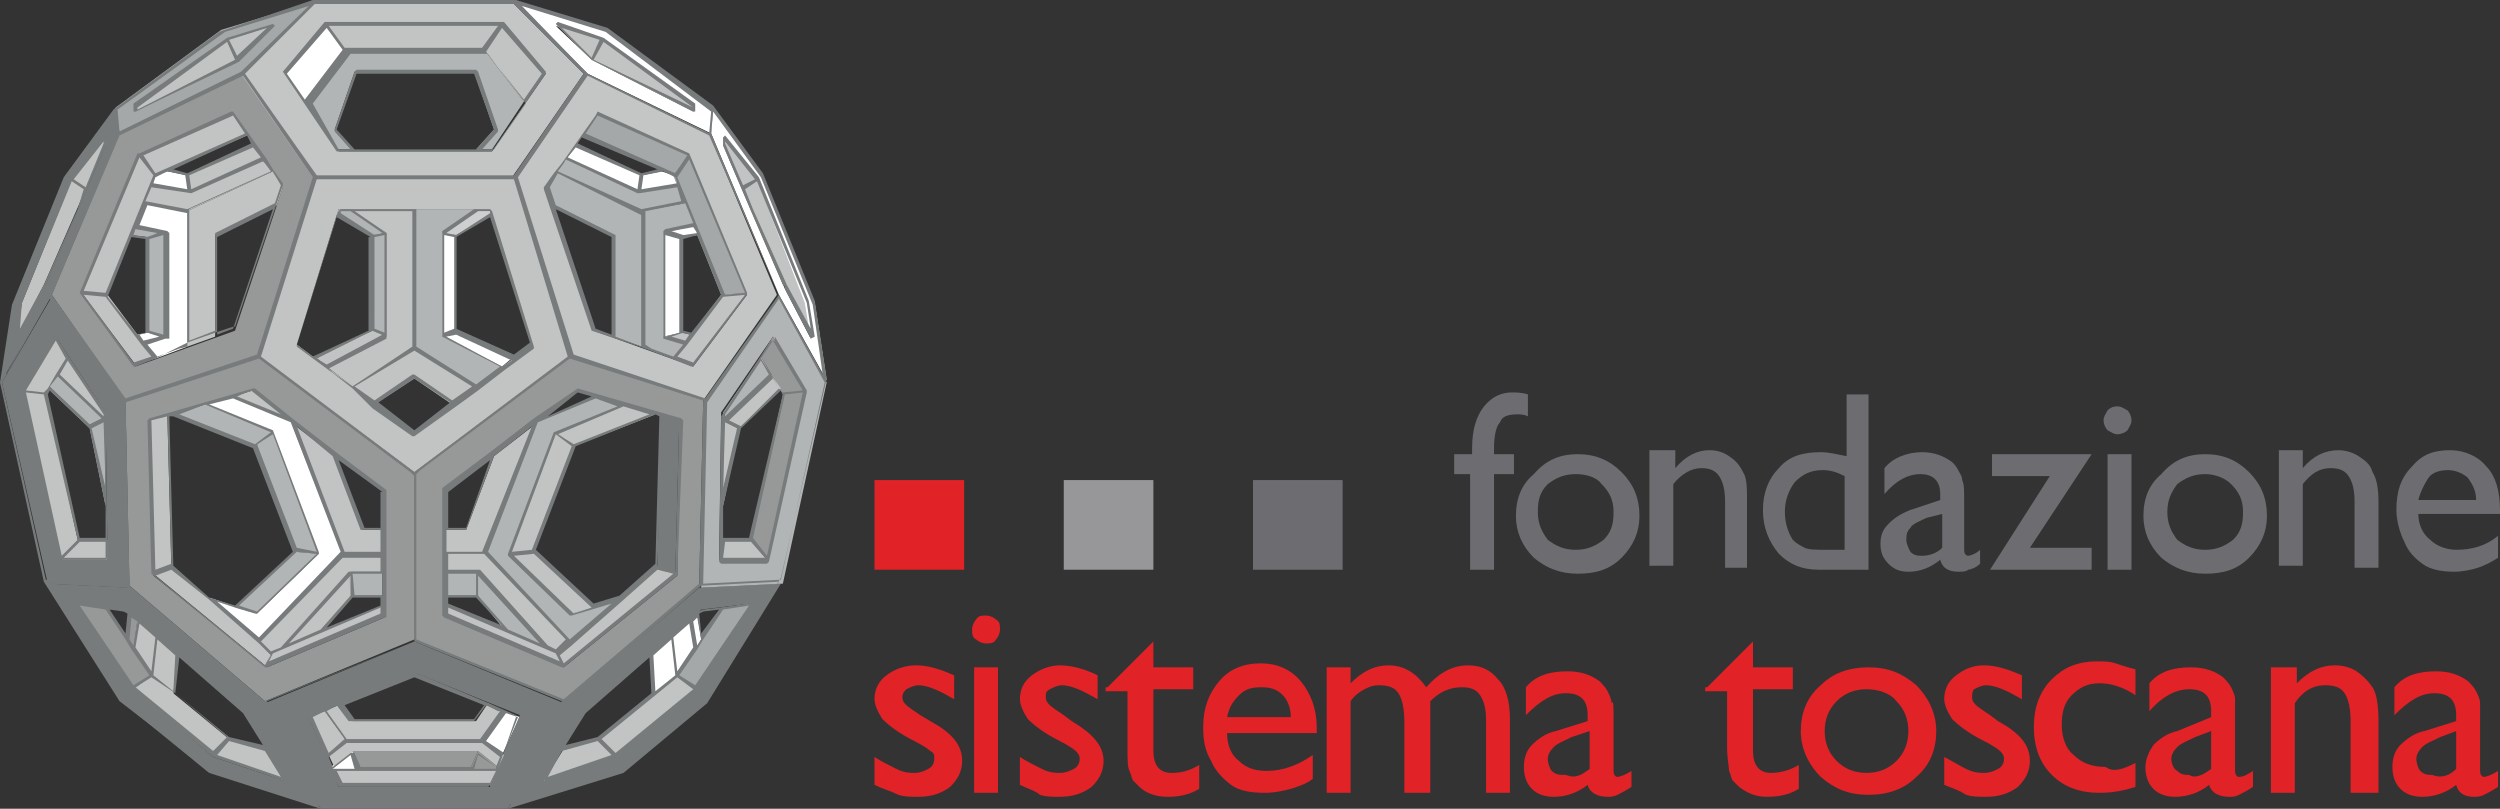 <?xml version="1.0" encoding="utf-8"?>
<!-- Generator: Adobe Illustrator 19.2.1, SVG Export Plug-In . SVG Version: 6.00 Build 0)  -->
<svg version="1.1" id="Livello_1" xmlns="http://www.w3.org/2000/svg" xmlns:xlink="http://www.w3.org/1999/xlink" x="0px" y="0px"
	 viewBox="0 0 125.5 40.6" style="enable-background:new 0 0 125.5 40.6;" xml:space="preserve">
<rect x="0" y="0" width="125.5" height="40.6" fill="#333333" stroke="none"/>
<style type="text/css">
	.st0{fill-rule:evenodd;clip-rule:evenodd;fill:#C2C4C3;}
	.st1{fill-rule:evenodd;clip-rule:evenodd;fill:#FFFFFF;}
	.st2{fill-rule:evenodd;clip-rule:evenodd;fill:#B2B5B5;}
	.st3{fill-rule:evenodd;clip-rule:evenodd;fill:#979999;}
	.st4{fill-rule:evenodd;clip-rule:evenodd;fill:#A5A8A8;}
	.st5{fill-rule:evenodd;clip-rule:evenodd;fill:#777B7C;}
	.st6{fill-rule:evenodd;clip-rule:evenodd;fill:#C4C6C6;}
	.st7{fill-rule:evenodd;clip-rule:evenodd;fill:#CED0D0;}
	.st8{fill:#6D6C70;}
	.st9{fill:#E12227;}
	.st10{fill-rule:evenodd;clip-rule:evenodd;fill:#E12227;}
	.st11{fill-rule:evenodd;clip-rule:evenodd;fill:#979799;}
	.st12{fill-rule:evenodd;clip-rule:evenodd;fill:#6D6C70;}
	.st13{fill:#777B7C;}
</style>
<g>
	<polygon class="st0" points="28.3,33.4 22.4,30.9 22.4,30.4 27.9,32.7 	"/>
	<polygon class="st0" points="36.3,6.9 36.3,7.3 37.3,9.5 38,9 	"/>
	<polygon class="st0" points="40.5,15.2 40.8,17 39.4,14.3 37.3,9.5 38,9 	"/>
	<polygon class="st0" points="7.5,21.1 8.4,20.8 8.6,28.5 7.7,28.8 	"/>
	<polygon class="st0" points="7.7,28.8 8.6,28.5 13.7,32.7 13.3,33.4 	"/>
	<polygon class="st0" points="11.7,19.9 14.7,21.2 12.7,19.6 	"/>
	<polygon class="st1" points="11.7,19.9 10.3,20.3 13.7,21.7 16,27.8 12.9,30.8 10.5,30 13,32.2 17.2,27.8 14.7,21.2 	"/>
	<polygon class="st2" points="8.7,20.8 12.8,22.4 13.7,21.7 10.3,20.3 	"/>
	<polygon class="st2" points="13.7,21.7 12.8,22.4 14.8,27.7 16,27.8 	"/>
	<polygon class="st0" points="17.6,28.7 17.7,29.9 16.2,31.7 14.2,32.5 	"/>
	<polygon class="st0" points="7,7.8 7.8,8.8 5.4,14.8 4.1,14.7 	"/>
	<polygon class="st0" points="4.1,14.7 5.4,14.8 7.8,18 6.8,18.3 	"/>
	<polygon class="st2" points="6.7,11.3 8.3,11.7 7.4,11.9 6.6,11.8 	"/>
	<polygon class="st2" points="7.4,11.9 7.4,16.7 8.3,16.9 8.3,11.7 	"/>
	<polygon class="st1" points="6.9,16.8 7.4,16.7 8.3,16.9 7.2,17.2 	"/>
	<polygon class="st0" points="13.9,10.3 10.8,11.8 10.8,16.9 9.4,17.4 9.4,10.6 13.7,8.6 14.2,9.4 	"/>
	<polygon class="st3" points="3.9,30.3 5.3,30.5 7.6,33.9 6.7,34.6 	"/>
	<polygon class="st0" points="6.7,34.6 7.6,33.9 11.5,37.1 10.7,37.9 	"/>
	<polygon class="st0" points="10.7,37.9 11.5,37.1 13.3,37.6 14.3,39.2 	"/>
	<polygon class="st0" points="8.9,32.9 8.7,34.9 7.6,33.9 7.9,31.9 	"/>
	<polygon class="st0" points="7.9,31.9 6.9,31.1 6.7,32.6 7.6,33.9 	"/>
	<polygon class="st3" points="6.9,31.1 6.7,32.6 6.4,32.1 6.6,30.8 	"/>
	<polygon class="st0" points="2.8,16.9 1.2,19.6 2.3,19.8 3.4,17.9 	"/>
	<polygon class="st0" points="1.2,19.6 2.3,19.8 3.9,27.1 3.1,28.1 	"/>
	<polygon class="st0" points="3.1,28.1 3.9,27.1 5.4,27.1 5.4,28.1 	"/>
	<polygon class="st0" points="3.4,17.9 2.9,18.8 5.3,21.1 5.3,20.7 	"/>
	<polygon class="st2" points="2.9,18.8 2.4,19.5 4.5,21.5 5.3,21.1 	"/>
	<polygon class="st2" points="5.3,25.4 4.5,21.5 5.3,21.1 	"/>
	<polygon class="st0" points="5.3,6.9 5.3,7.3 4.3,9.5 3.6,9 	"/>
	<polygon class="st0" points="1.1,15.2 0.8,17 2.2,14.3 4.3,9.5 3.6,9 	"/>
	<polygon class="st0" points="11.4,2 13.7,1.2 11.9,3 	"/>
	<polygon class="st0" points="11.4,2 6.8,5.3 6.8,5.6 11.9,3 	"/>
	<path class="st1" d="M30.2,2l-2.3-0.7L29.7,3l5.1,2.6l0-0.3L30.2,2z M25.9,0.1l4.6,1.4l5.3,3.9l-0.1,1.3l-6.2-3L25.9,0.1z"/>
	<polygon class="st0" points="30.2,2 34.8,5.3 34.8,5.6 29.7,3 	"/>
	<path class="st4" d="M11.4,2l2.3-0.7L11.9,3L6.8,5.6l0-0.3L11.4,2z M15.7,0.1l-4.6,1.4L5.8,5.4L6,6.7l6.2-3L15.7,0.1z"/>
	<path class="st5" d="M5.8,5.4L3.3,8.8l-2.6,6.4l-0.6,3.9l2.5-4.3L6,6.7L5.8,5.4z M3.6,9l1.7-2.1v0.4l-3.1,7.2L0.8,17l0.3-1.8L3.6,9
		z"/>
	<path class="st3" d="M6,6.7l6.2-3l3.6,5.2l-2.8,9l-6.7,2.2l-3.7-5.3L6,6.7z M11.7,5.7L7,7.8l-2.9,7l2.7,3.6l5-1.8l2.4-7.2L11.7,5.7
		z"/>
	<path class="st5" d="M0.1,19.2l2.5-4.3l3.7,5.3l0.2,9.3l-4.1-0.2L0.1,19.2z M2.8,16.9l-1.6,2.7l1.9,8.5l2.3,0l-0.1-7.4L2.8,16.9z"
		/>
	<path class="st3" d="M20.8,32.1v-8.4L13,17.9l-6.7,2.2l0.2,9.3l6.8,5.8L20.8,32.1z M7.5,21.1l5.2-1.5l6.6,5.1v6.3l-5.9,2.5
		l-5.7-4.6L7.5,21.1z"/>
	<path class="st5" d="M16.1,40.6l-2.8-5.3l-6.8-5.8l-4.1-0.2l3.8,6l4.3,3.5L16.1,40.6z M3.9,30.3l2.5,0.3l5.9,5.2l2,3.4l-3.6-1.2
		l-4-3.4L3.9,30.3z"/>
	<polygon class="st0" points="11.7,5.7 7,7.8 7.8,8.8 12.4,6.8 	"/>
	<polygon class="st0" points="12.7,7.3 9.4,8.8 9.5,9.6 13.2,8 	"/>
	<polygon class="st1" points="9.4,8.8 9.5,9.6 7.6,9.3 7.8,8.8 8.4,8.6 	"/>
	<polygon class="st1" points="9.4,10.6 9.4,17.4 7.8,18 7.2,17.2 8.3,16.9 8.3,11.7 6.7,11.3 7.2,10.2 	"/>
	<polygon class="st0" points="13.3,33.4 19.2,30.9 19.2,30.4 13.7,32.7 	"/>
	<polygon class="st2" points="14.8,27.7 16,27.8 12.9,30.8 11.8,30.5 	"/>
	<polygon class="st0" points="16.3,35.7 17.4,37.2 16.4,37.9 15.5,36 	"/>
	<polygon class="st1" points="16.7,38.6 16.6,38.5 17.7,37.7 18,38.6 	"/>
	<path class="st5" d="M37.7,30.3l-2.5,0.3l-5.9,5.2l-2,3.4l3.6-1.2l4-3.4L37.7,30.3z M25.5,40.6l2.8-5.3l6.8-5.8l4.1-0.2l-3.7,6
		l-4.2,3.5L25.5,40.6z"/>
	<path class="st1" d="M38,9l-1.7-2.1v0.4l3.1,7.2l1.3,2.5l-0.3-1.8L38,9z M35.8,5.4l2.5,3.4l2.6,6.4l0.6,3.9l-2.4-4.3l-3.4-8.1
		L35.8,5.4z"/>
	<path class="st6" d="M35.6,6.7l-6.2-3l-3.6,5.2l2.8,9l6.7,2.2l3.7-5.3L35.6,6.7z M30,5.7l4.6,2.1l2.9,7l-2.7,3.6l-5-1.8l-2.4-7.2
		L30,5.7z"/>
	<path class="st2" d="M41.5,19.2l-2.4-4.3l-3.7,5.3l-0.2,9.3l4.1-0.2L41.5,19.2z M38.8,16.9l1.6,2.7l-1.9,8.5l-2.4,0l0.1-7.4
		L38.8,16.9z"/>
	<path class="st3" d="M20.8,32.1v-8.4l7.8-5.8l6.7,2.2l-0.2,9.3l-6.8,5.8L20.8,32.1z M34.1,21.1L29,19.6l-6.6,5.1v6.3l5.9,2.5
		l5.7-4.6L34.1,21.1z"/>
	<polygon class="st0" points="30.2,2 27.9,1.2 29.7,3 	"/>
	<polygon class="st4" points="30,5.7 34.6,7.8 33.8,8.8 29.2,6.8 	"/>
	<polygon class="st4" points="34.6,7.8 33.8,8.8 36.2,14.8 37.5,14.7 	"/>
	<polygon class="st0" points="37.5,14.7 36.2,14.8 33.8,18 34.8,18.3 	"/>
	<polygon class="st3" points="38.8,16.9 40.4,19.6 39.3,19.8 38.2,17.9 	"/>
	<polygon class="st3" points="40.4,19.6 39.3,19.8 37.7,27.1 38.5,28.1 	"/>
	<polygon class="st0" points="38.5,28.1 37.7,27.1 36.2,27.1 36.2,28.1 	"/>
	<polygon class="st4" points="37.7,30.3 36.3,30.5 34,33.9 34.9,34.6 	"/>
	<polygon class="st0" points="34.9,34.6 34,33.9 30.1,37.1 30.9,37.9 	"/>
	<polygon class="st0" points="30.9,37.9 30.1,37.1 28.3,37.6 27.3,39.2 	"/>
	<polygon class="st1" points="28.9,7.3 32.2,8.8 32.1,9.6 28.4,8 	"/>
	<polygon class="st1" points="32.2,8.8 32.1,9.6 34,9.3 33.8,8.8 33.2,8.6 	"/>
	<polygon class="st2" points="32.2,10.6 32.2,17.4 33.8,18 34.4,17.2 33.3,16.9 33.3,11.7 34.9,11.3 34.4,10.2 	"/>
	<polygon class="st1" points="34.9,11.3 33.3,11.7 34.2,11.9 35,11.8 	"/>
	<polygon class="st1" points="34.2,11.9 34.2,16.7 33.3,16.9 33.3,11.7 	"/>
	<polygon class="st0" points="34.7,16.8 34.2,16.7 33.3,16.9 34.4,17.2 	"/>
	<polygon class="st2" points="27.7,10.3 30.8,11.8 30.8,16.9 32.2,17.4 32.2,10.6 27.9,8.6 27.4,9.4 	"/>
	<polygon class="st2" points="38.2,17.9 38.7,18.8 36.3,21.1 36.3,20.7 	"/>
	<polygon class="st0" points="38.7,18.8 39.2,19.5 37.1,21.5 36.3,21.1 	"/>
	<polygon class="st0" points="36.3,25.4 37.1,21.5 36.3,21.1 	"/>
	<polygon class="st5" points="34.1,21.1 33.2,20.8 33,28.5 33.9,28.8 	"/>
	<polygon class="st0" points="33.9,28.8 33,28.5 27.9,32.7 28.3,33.4 	"/>
	<polygon class="st2" points="29.9,19.9 31.3,20.3 27.9,21.7 25.6,27.8 28.7,30.8 31.1,30 28.6,32.2 24.4,27.8 26.9,21.2 	"/>
	<polygon class="st0" points="32.9,20.8 28.8,22.4 27.9,21.7 31.3,20.3 	"/>
	<polygon class="st0" points="27.9,21.7 28.8,22.4 26.8,27.7 25.6,27.8 	"/>
	<polygon class="st0" points="26.8,27.7 25.6,27.8 28.7,30.8 29.8,30.5 	"/>
	<path class="st0" d="M19.2,27.8v0.9h-1.6l-3.4,3.9l-0.5,0.2L13,32.2l4.2-4.4H19.2z M22.4,27.8v0.9H24l3.4,3.9l0.5,0.2l0.7-0.6
		l-4.2-4.4H22.4z"/>
	<path class="st2" d="M19.2,28.7v1.2l-1.6,0l-0.1-1.2H19.2z M22.4,28.7v1.2l1.6,0l0.1-1.2H22.4z"/>
	<polygon class="st2" points="24,28.7 23.9,29.9 25.4,31.7 27.4,32.5 	"/>
	<polygon class="st1" points="32.7,32.9 32.8,34.9 34,33.9 33.7,31.9 	"/>
	<polygon class="st1" points="33.7,31.9 34.7,31.1 34.9,32.6 34,33.9 	"/>
	<polygon class="st1" points="34.7,31.1 34.9,32.6 35.2,32.1 35,30.8 	"/>
	<polygon class="st1" points="25.3,35.7 24.2,37.2 25.2,37.9 26.1,36 	"/>
	<polygon class="st3" points="24.9,38.6 25,38.5 24,37.7 23.6,38.6 	"/>
	<path class="st6" d="M16.4,1.2l-2.1,2.5l2.7,3.9h7.7l2.7-3.9l-2.1-2.5H16.4z M20.8,0.1h-5.1l-3.6,3.6l3.6,5.2h10l3.6-5.2l-3.6-3.6
		H20.8z"/>
	<polygon class="st2" points="17.8,3.6 16.8,6.5 17.7,7.5 16.9,7.5 15.3,5.1 17.3,2.5 24.3,2.5 26.3,5.1 24.7,7.5 23.9,7.5 
		24.8,6.5 23.8,3.6 	"/>
	<polygon class="st0" points="20.8,10.5 20.8,17.5 17.7,19.4 16.4,18.4 19.4,16.9 19.4,11.7 17.6,10.5 	"/>
	<polygon class="st2" points="20.8,10.5 20.8,17.5 23.9,19.4 25.2,18.4 22.2,16.9 22.2,11.7 24,10.5 	"/>
	<polygon class="st2" points="17.6,10.5 17,10.5 16.9,10.8 18.7,11.8 19.4,11.7 	"/>
	<polygon class="st7" points="24,10.5 24.6,10.5 24.7,10.8 22.9,11.8 22.2,11.7 	"/>
	<polygon class="st2" points="18.7,11.8 19.4,11.7 19.4,16.9 18.7,16.6 	"/>
	<polygon class="st1" points="22.9,11.8 22.2,11.7 22.2,16.9 22.9,16.6 	"/>
	<polygon class="st0" points="18.7,16.6 19.4,16.9 16.4,18.4 15.8,17.9 	"/>
	<polygon class="st1" points="22.9,16.6 22.2,16.9 25.2,18.4 25.8,17.9 	"/>
	<path class="st0" d="M20.8,21.7l5.9-4.4l-2.1-6.8H17l-2.1,6.8L20.8,21.7z M20.8,23.7L20.8,23.7L20.8,23.7L20.8,23.7l7.8-5.8l-2.8-9
		h-10l-2.8,9L20.8,23.7L20.8,23.7z"/>
	<polygon class="st0" points="24.5,35.3 23.9,36.2 17.7,36.2 17.2,35.3 16.3,35.7 17.4,37.2 24.2,37.2 25.3,35.7 	"/>
	<path class="st5" d="M20.8,40.6h4.7l2.8-5.3l-7.5-3.1v0h0h0v0l-7.5,3.1l2.8,5.3H20.8z M24.6,39.4l1.5-3.5l-5.2-2.1v0l0,0l0,0v0
		L15.5,36l1.5,3.5H24.6z"/>
	<path class="st0" d="M20.8,39.4h3.8l0.7-1.5l-1-0.7h-6.8l-1,0.7l0.7,1.5H20.8z M20.8,37.7H24l1,0.8l0,0.1h-8.2l0-0.1l1-0.8H20.8z"
		/>
	<polygon class="st3" points="24,37.7 23.6,38.6 20.8,38.6 18,38.6 17.7,37.7 	"/>
	<polygon class="st2" points="27.9,8.6 32.2,10.6 34.4,10.2 34,9.3 32.1,9.6 28.4,8 	"/>
	<polygon class="st0" points="13.7,8.6 9.4,10.6 7.2,10.2 7.6,9.3 9.5,9.6 13.2,8 	"/>
	<polygon class="st1" points="16.4,1.2 14.3,3.7 15.3,5.1 17.3,2.5 	"/>
	<polygon class="st0" points="25.2,1.2 24.3,2.5 26.3,5.1 27.3,3.7 	"/>
	<polygon class="st0" points="16.4,1.2 17.3,2.5 24.3,2.5 25.2,1.2 	"/>
	<path class="st0" d="M20.8,17.5l3.1,1.9l-1.2,0.9l-1.9-1.3l-2,1.3l-1.1-0.9L20.8,17.5z M17.2,27.8h2v-1.2l-1,0l-1.4-3.7l-2.2-1.7
		L17.2,27.8z M24.4,27.8h-2v-1.2l1,0l1.4-3.7l2.2-1.7L24.4,27.8z"/>
	<g>
		<path class="st8" d="M73.9,22.8v-0.3c0-0.9,0.2-1.6,0.6-2.1c0.4-0.5,0.9-0.7,1.4-0.7c0.2,0,0.5,0,0.8,0.1v1.1
			c-0.2-0.1-0.4-0.1-0.5-0.1c-0.5,0-0.8,0.1-0.9,0.4c-0.2,0.2-0.3,0.7-0.3,1.3v0.3h1v1h-1v4.8h-1.2v-4.8H73v-1H73.9z"/>
		<path class="st8" d="M79.2,22.8c0.9,0,1.6,0.3,2.2,0.9c0.6,0.6,0.9,1.3,0.9,2.2c0,0.8-0.3,1.5-0.9,2.1c-0.6,0.6-1.3,0.8-2.2,0.8
			c-0.9,0-1.6-0.3-2.2-0.8c-0.6-0.6-0.9-1.3-0.9-2.1c0-0.9,0.3-1.6,0.9-2.1C77.6,23.1,78.3,22.8,79.2,22.8 M79.1,23.8
			c-0.6,0-1,0.2-1.4,0.5c-0.4,0.4-0.5,0.8-0.5,1.4c0,0.6,0.2,1,0.5,1.4c0.4,0.3,0.8,0.5,1.4,0.5c0.6,0,1-0.2,1.4-0.5
			c0.4-0.4,0.5-0.8,0.5-1.4c0-0.6-0.2-1-0.6-1.4C80.2,24,79.7,23.8,79.1,23.8"/>
		<path class="st8" d="M84.1,22.8v0.7c0.5-0.6,1.1-0.9,1.7-0.9c0.4,0,0.7,0.1,1,0.3c0.3,0.2,0.5,0.4,0.7,0.8
			c0.2,0.3,0.2,0.8,0.2,1.5v3.3h-1.1v-3.3c0-0.6-0.1-1-0.3-1.3c-0.2-0.3-0.5-0.4-0.9-0.4c-0.5,0-1,0.3-1.4,0.8v4.1h-1.2v-5.8H84.1z"
			/>
		<path class="st8" d="M92.6,19.8h1.2v8.8h-2.5c-0.9,0-1.5-0.3-2-0.8c-0.5-0.6-0.8-1.3-0.8-2.2c0-0.9,0.3-1.6,0.8-2.1
			c0.5-0.6,1.2-0.8,2.1-0.8c0.4,0,0.8,0.1,1.3,0.2V19.8z M92.6,27.6v-3.7c-0.4-0.2-0.7-0.3-1.1-0.3c-0.6,0-1,0.2-1.4,0.6
			c-0.3,0.4-0.5,0.9-0.5,1.5c0,0.6,0.2,1.1,0.4,1.4c0.2,0.2,0.4,0.3,0.6,0.4c0.2,0.1,0.6,0.1,1.1,0.1H92.6z"/>
		<path class="st8" d="M98.6,25.1v2.5c0,0.2,0.1,0.3,0.2,0.3c0.1,0,0.4-0.1,0.6-0.3v0.7c-0.2,0.2-0.5,0.3-0.6,0.3
			c-0.1,0.1-0.3,0.1-0.5,0.1c-0.5,0-0.8-0.2-0.9-0.6c-0.5,0.4-1,0.6-1.6,0.6c-0.4,0-0.7-0.1-1-0.4c-0.3-0.3-0.4-0.6-0.4-1
			c0-0.4,0.1-0.7,0.4-1c0.3-0.3,0.6-0.5,1.1-0.7l1.5-0.5v-0.3c0-0.7-0.4-1-1-1c-0.6,0-1.2,0.3-1.8,1v-1.3c0.4-0.5,1.1-0.8,1.9-0.8
			c0.6,0,1.1,0.2,1.5,0.5c0.1,0.1,0.2,0.2,0.3,0.4c0.1,0.2,0.2,0.3,0.2,0.5C98.6,24.3,98.6,24.6,98.6,25.1 M97.5,27.5v-1.7L96.7,26
			c-0.4,0.2-0.7,0.3-0.8,0.5c-0.2,0.2-0.2,0.4-0.2,0.6c0,0.2,0.1,0.4,0.2,0.6c0.2,0.2,0.4,0.2,0.6,0.2
			C96.8,27.9,97.2,27.8,97.5,27.5"/>
		<polygon class="st8" points="100,22.8 105,22.8 101.9,27.5 105,27.5 105,28.6 99.9,28.6 102.9,23.9 100,23.9 		"/>
		<path class="st8" d="M106.3,20.4c0.2,0,0.3,0.1,0.5,0.2c0.1,0.1,0.2,0.3,0.2,0.5c0,0.2-0.1,0.3-0.2,0.5c-0.1,0.1-0.3,0.2-0.5,0.2
			c-0.2,0-0.3-0.1-0.5-0.2c-0.1-0.1-0.2-0.3-0.2-0.5c0-0.2,0.1-0.3,0.2-0.5C106,20.4,106.2,20.4,106.3,20.4 M105.8,22.8h1.2v5.8
			h-1.2V22.8z"/>
		<path class="st8" d="M110.7,22.8c0.9,0,1.6,0.3,2.2,0.9c0.6,0.6,0.9,1.3,0.9,2.2c0,0.8-0.3,1.5-0.9,2.1c-0.6,0.6-1.3,0.8-2.2,0.8
			c-0.9,0-1.6-0.3-2.2-0.8c-0.6-0.6-0.9-1.3-0.9-2.1c0-0.9,0.3-1.6,0.9-2.1C109.1,23.1,109.8,22.8,110.7,22.8 M110.7,23.8
			c-0.6,0-1,0.2-1.4,0.5c-0.3,0.4-0.5,0.8-0.5,1.4c0,0.6,0.2,1,0.5,1.4c0.4,0.3,0.8,0.5,1.4,0.5c0.6,0,1-0.2,1.4-0.5
			c0.4-0.4,0.5-0.8,0.5-1.4c0-0.6-0.2-1-0.6-1.4C111.7,24,111.2,23.8,110.7,23.8"/>
		<path class="st8" d="M115.6,22.8v0.7c0.5-0.6,1.1-0.9,1.8-0.9c0.3,0,0.7,0.1,1,0.3c0.3,0.2,0.6,0.4,0.7,0.8
			c0.2,0.3,0.3,0.8,0.3,1.5v3.3h-1.2v-3.3c0-0.6-0.1-1-0.3-1.3c-0.2-0.3-0.5-0.4-0.9-0.4c-0.6,0-1,0.3-1.4,0.8v4.1h-1.2v-5.8H115.6z
			"/>
		<path class="st8" d="M125.5,25.8h-4.1c0,0.5,0.2,1,0.6,1.3c0.3,0.3,0.8,0.5,1.3,0.5c0.8,0,1.5-0.2,2.1-0.7V28
			c-0.3,0.2-0.7,0.4-1,0.5c-0.3,0.1-0.8,0.2-1.2,0.2c-0.6,0-1.2-0.1-1.6-0.4c-0.4-0.3-0.7-0.6-0.9-1.1c-0.2-0.4-0.4-1-0.4-1.6
			c0-0.9,0.2-1.6,0.8-2.2c0.5-0.6,1.1-0.8,1.9-0.8c0.7,0,1.4,0.3,1.8,0.8c0.5,0.5,0.7,1.3,0.7,2.2V25.8z M121.4,25.1h2.9
			c0-0.5-0.2-0.8-0.4-1.1c-0.2-0.2-0.6-0.4-1-0.4c-0.4,0-0.8,0.1-1,0.4C121.7,24.3,121.5,24.7,121.4,25.1"/>
		<path class="st9" d="M43.9,39.4V38c0.3,0.2,0.7,0.4,1.1,0.6c0.4,0.2,0.7,0.2,0.9,0.2c0.3,0,0.5-0.1,0.7-0.2
			c0.2-0.1,0.3-0.3,0.3-0.5c0-0.2,0-0.3-0.2-0.4c-0.1-0.1-0.4-0.3-0.8-0.5c-0.8-0.4-1.3-0.8-1.6-1.1c-0.2-0.3-0.4-0.7-0.4-1
			c0-0.5,0.2-0.9,0.6-1.2c0.4-0.3,0.9-0.5,1.5-0.5c0.6,0,1.2,0.2,1.9,0.5v1.2c-0.7-0.4-1.3-0.7-1.8-0.7c-0.2,0-0.4,0.1-0.6,0.2
			c-0.1,0.1-0.2,0.2-0.2,0.4c0,0.2,0.1,0.3,0.2,0.4c0.1,0.1,0.4,0.3,0.7,0.5l0.5,0.3c1.1,0.6,1.6,1.2,1.6,2c0,0.5-0.2,0.9-0.6,1.3
			c-0.4,0.3-0.9,0.5-1.6,0.5c-0.4,0-0.7,0-1-0.1C44.7,39.7,44.3,39.6,43.9,39.4"/>
		<path class="st9" d="M49.5,30.9c0.2,0,0.4,0.1,0.5,0.2c0.2,0.1,0.2,0.3,0.2,0.5c0,0.2-0.1,0.4-0.2,0.5c-0.1,0.2-0.3,0.2-0.5,0.2
			c-0.2,0-0.4-0.1-0.5-0.2c-0.2-0.1-0.2-0.3-0.2-0.5c0-0.2,0.1-0.4,0.2-0.5C49.1,30.9,49.3,30.9,49.5,30.9 M48.9,33.5h1.2v6.3h-1.2
			V33.5z"/>
		<path class="st9" d="M51.2,39.4V38c0.3,0.2,0.7,0.4,1.1,0.6c0.4,0.2,0.7,0.2,0.9,0.2c0.3,0,0.5-0.1,0.7-0.2
			c0.2-0.1,0.3-0.3,0.3-0.5c0-0.2-0.1-0.3-0.2-0.4c-0.1-0.1-0.4-0.3-0.8-0.5c-0.8-0.4-1.3-0.8-1.6-1.1c-0.2-0.3-0.4-0.7-0.4-1
			c0-0.5,0.2-0.9,0.6-1.2c0.4-0.3,0.9-0.5,1.4-0.5c0.6,0,1.3,0.2,1.9,0.5v1.2c-0.7-0.4-1.3-0.7-1.8-0.7c-0.2,0-0.4,0.1-0.6,0.2
			c-0.2,0.1-0.2,0.2-0.2,0.4c0,0.2,0.1,0.3,0.2,0.4c0.1,0.1,0.4,0.3,0.7,0.5l0.4,0.3c1,0.6,1.6,1.2,1.6,2c0,0.5-0.2,0.9-0.6,1.3
			c-0.4,0.3-0.9,0.5-1.6,0.5c-0.4,0-0.7,0-1-0.1C52,39.7,51.6,39.6,51.2,39.4"/>
		<path class="st9" d="M55.6,34.5l2.3-2.3v1.3h2v1.1h-2v3.1c0,0.7,0.3,1.1,0.9,1.1c0.5,0,0.9-0.1,1.4-0.4v1.2
			c-0.5,0.3-1,0.4-1.6,0.4c-0.6,0-1.1-0.2-1.4-0.5c-0.1-0.1-0.2-0.2-0.3-0.3c-0.1-0.1-0.1-0.3-0.2-0.5c-0.1-0.2-0.1-0.6-0.1-1.2
			v-2.8h-1.1V34.5z"/>
		<path class="st9" d="M66,36.8h-4.4c0,0.6,0.2,1.1,0.6,1.4c0.4,0.4,0.9,0.5,1.4,0.5c0.8,0,1.6-0.3,2.3-0.8v1.2
			c-0.4,0.3-0.8,0.4-1.1,0.5c-0.4,0.1-0.8,0.2-1.3,0.2c-0.7,0-1.3-0.1-1.7-0.4c-0.4-0.3-0.8-0.7-1-1.2c-0.3-0.5-0.4-1-0.4-1.7
			c0-1,0.3-1.7,0.8-2.3c0.5-0.6,1.2-0.9,2.1-0.9c0.8,0,1.5,0.3,2,0.9c0.5,0.6,0.8,1.4,0.8,2.3V36.8z M61.6,36h3.2
			c0-0.5-0.2-0.9-0.4-1.1c-0.3-0.3-0.6-0.4-1.1-0.4c-0.5,0-0.8,0.1-1.1,0.4C61.9,35.2,61.7,35.5,61.6,36"/>
		<path class="st9" d="M71.8,35.2v4.6h-1.3v-3.5c0-0.7-0.1-1.2-0.3-1.5c-0.2-0.3-0.5-0.4-1-0.4c-0.3,0-0.5,0.1-0.7,0.2
			c-0.2,0.1-0.5,0.3-0.7,0.6v4.6h-1.2v-6.3h1.2v0.8c0.6-0.6,1.2-0.9,1.9-0.9c0.8,0,1.4,0.4,1.9,1.1c0.7-0.8,1.4-1.1,2.1-1.1
			c0.6,0,1.1,0.2,1.5,0.7c0.4,0.4,0.6,1.1,0.6,2v3.7h-1.2v-3.7c0-0.5-0.1-0.9-0.3-1.2c-0.2-0.3-0.5-0.4-0.9-0.4
			C72.8,34.5,72.3,34.7,71.8,35.2"/>
		<path class="st9" d="M81,36v2.7c0,0.2,0.1,0.3,0.2,0.3c0.1,0,0.4-0.1,0.7-0.3v0.8c-0.3,0.2-0.5,0.3-0.7,0.4
			c-0.2,0.1-0.4,0.1-0.5,0.1c-0.5,0-0.9-0.2-1-0.6c-0.5,0.4-1.1,0.6-1.7,0.6c-0.4,0-0.8-0.1-1.1-0.4c-0.3-0.3-0.4-0.7-0.4-1.1
			c0-0.4,0.1-0.8,0.4-1.1c0.3-0.3,0.7-0.6,1.2-0.7l1.6-0.5v-0.3c0-0.8-0.4-1.1-1.1-1.1c-0.7,0-1.3,0.4-2,1.1v-1.4
			c0.5-0.6,1.2-0.8,2.1-0.8c0.7,0,1.2,0.2,1.6,0.5c0.1,0.1,0.3,0.3,0.4,0.5c0.1,0.2,0.2,0.4,0.2,0.6C81,35.1,81,35.5,81,36
			 M79.8,38.6v-1.9L78.9,37c-0.4,0.2-0.7,0.3-0.9,0.5c-0.2,0.2-0.3,0.4-0.3,0.6c0,0.2,0.1,0.5,0.2,0.6c0.2,0.2,0.4,0.2,0.7,0.2
			C79.1,39.1,79.4,38.9,79.8,38.6"/>
		<path class="st9" d="M85.7,34.5l2.3-2.3v1.3h2v1.1h-2v3.1c0,0.7,0.3,1.1,0.9,1.1c0.4,0,0.9-0.1,1.4-0.4v1.2
			c-0.5,0.3-1,0.4-1.6,0.4c-0.6,0-1-0.2-1.4-0.5c-0.1-0.1-0.2-0.2-0.3-0.3c-0.1-0.1-0.1-0.3-0.2-0.5c0-0.2-0.1-0.6-0.1-1.2v-2.8
			h-1.1V34.5z"/>
		<path class="st9" d="M93.8,33.5c1,0,1.7,0.3,2.4,0.9c0.6,0.6,1,1.4,1,2.3c0,0.9-0.3,1.7-1,2.3c-0.6,0.6-1.4,0.9-2.4,0.9
			c-1,0-1.7-0.3-2.4-0.9c-0.6-0.6-1-1.4-1-2.3c0-0.9,0.3-1.7,1-2.3C92,33.8,92.8,33.5,93.8,33.5 M93.7,34.6c-0.6,0-1.1,0.2-1.5,0.6
			c-0.4,0.4-0.6,0.9-0.6,1.5c0,0.6,0.2,1.1,0.6,1.5c0.4,0.4,0.9,0.6,1.5,0.6c0.6,0,1.1-0.2,1.5-0.6c0.4-0.4,0.6-0.9,0.6-1.5
			c0-0.6-0.2-1.1-0.6-1.5C94.9,34.8,94.3,34.6,93.7,34.6"/>
		<path class="st9" d="M97.6,39.4V38c0.4,0.2,0.7,0.4,1.1,0.6c0.4,0.2,0.7,0.2,0.9,0.2c0.3,0,0.5-0.1,0.7-0.2
			c0.2-0.1,0.3-0.3,0.3-0.5c0-0.2-0.1-0.3-0.2-0.4c-0.1-0.1-0.4-0.3-0.8-0.5c-0.8-0.4-1.3-0.8-1.6-1.1c-0.2-0.3-0.4-0.7-0.4-1
			c0-0.5,0.2-0.9,0.6-1.2c0.4-0.3,0.8-0.5,1.4-0.5c0.6,0,1.2,0.2,1.9,0.5v1.2c-0.7-0.4-1.3-0.7-1.8-0.7c-0.2,0-0.4,0.1-0.6,0.2
			C99,34.7,99,34.9,99,35c0,0.2,0.1,0.3,0.2,0.4c0.1,0.1,0.4,0.3,0.7,0.5l0.4,0.3c1.1,0.6,1.6,1.2,1.6,2c0,0.5-0.2,0.9-0.6,1.3
			c-0.4,0.3-0.9,0.5-1.6,0.5c-0.4,0-0.7,0-1-0.1C98.4,39.7,98.1,39.6,97.6,39.4"/>
		<path class="st9" d="M107.2,38.3v1.2c-0.6,0.2-1.2,0.3-1.8,0.3c-1,0-1.8-0.3-2.4-0.9c-0.6-0.6-0.9-1.4-0.9-2.4
			c0-1,0.3-1.8,0.9-2.4c0.6-0.6,1.3-0.9,2.3-0.9c0.3,0,0.6,0,0.9,0.1c0.3,0.1,0.6,0.2,1,0.3v1.3c-0.6-0.4-1.2-0.6-1.8-0.6
			c-0.6,0-1,0.2-1.4,0.6c-0.4,0.4-0.5,0.9-0.5,1.5c0,0.6,0.2,1.2,0.6,1.5c0.4,0.4,0.9,0.6,1.6,0.6C106.1,38.8,106.6,38.6,107.2,38.3
			"/>
		<path class="st9" d="M112.2,36v2.7c0,0.2,0.1,0.3,0.2,0.3c0.2,0,0.4-0.1,0.7-0.3v0.8c-0.3,0.2-0.5,0.3-0.7,0.4
			c-0.2,0.1-0.3,0.1-0.5,0.1c-0.5,0-0.9-0.2-1-0.6c-0.5,0.4-1.1,0.6-1.7,0.6c-0.4,0-0.8-0.1-1.1-0.4c-0.3-0.3-0.4-0.7-0.4-1.1
			c0-0.4,0.2-0.8,0.4-1.1c0.3-0.3,0.7-0.6,1.2-0.7L111,36v-0.3c0-0.8-0.4-1.1-1.1-1.1c-0.7,0-1.4,0.4-2,1.1v-1.4
			c0.5-0.6,1.2-0.8,2.1-0.8c0.7,0,1.2,0.2,1.6,0.5c0.1,0.1,0.3,0.3,0.4,0.5c0.1,0.2,0.2,0.4,0.2,0.6C112.2,35.1,112.2,35.5,112.2,36
			 M111,38.6v-1.9l-0.8,0.3c-0.4,0.2-0.7,0.3-0.9,0.5c-0.2,0.2-0.3,0.4-0.3,0.6c0,0.2,0.1,0.5,0.3,0.6c0.2,0.2,0.4,0.2,0.6,0.2
			C110.2,39.1,110.6,38.9,111,38.6"/>
		<path class="st9" d="M115.3,33.5v0.8c0.6-0.6,1.2-0.9,1.9-0.9c0.4,0,0.8,0.1,1.1,0.3c0.3,0.2,0.6,0.5,0.8,0.8
			c0.2,0.3,0.3,0.9,0.3,1.7v3.6H118v-3.6c0-0.6-0.1-1.1-0.3-1.4c-0.2-0.3-0.5-0.4-1-0.4c-0.6,0-1.1,0.3-1.5,0.9v4.5H114v-6.3H115.3z
			"/>
		<path class="st9" d="M124.5,36v2.7c0,0.2,0.1,0.3,0.2,0.3c0.1,0,0.4-0.1,0.7-0.3v0.8c-0.3,0.2-0.5,0.3-0.7,0.4
			c-0.2,0.1-0.4,0.1-0.5,0.1c-0.5,0-0.8-0.2-0.9-0.6c-0.5,0.4-1.1,0.6-1.7,0.6c-0.4,0-0.8-0.1-1.1-0.4c-0.3-0.3-0.4-0.7-0.4-1.1
			c0-0.4,0.1-0.8,0.4-1.1c0.3-0.3,0.7-0.6,1.2-0.7l1.6-0.5v-0.3c0-0.8-0.4-1.1-1.1-1.1c-0.7,0-1.3,0.4-2,1.1v-1.4
			c0.5-0.6,1.2-0.8,2.1-0.8c0.7,0,1.2,0.2,1.6,0.5c0.1,0.1,0.3,0.3,0.4,0.5c0.1,0.2,0.2,0.4,0.2,0.6C124.5,35.1,124.5,35.5,124.5,36
			 M123.3,38.6v-1.9l-0.8,0.3c-0.4,0.2-0.7,0.3-0.9,0.5c-0.2,0.2-0.3,0.4-0.3,0.6c0,0.2,0.1,0.5,0.2,0.6c0.2,0.2,0.4,0.2,0.6,0.2
			C122.6,39.1,123,38.9,123.3,38.6"/>
		<rect x="43.9" y="24.1" class="st10" width="4.5" height="4.5"/>
		<rect x="53.4" y="24.1" class="st11" width="4.5" height="4.5"/>
		<rect x="62.9" y="24.1" class="st12" width="4.5" height="4.5"/>
	</g>
	<path class="st13" d="M23.8,36.1l0.5-0.7l-3.5-1.4l-3.5,1.4l0.5,0.7H23.8z M20.8,21.6l1.8-1.4L20.8,19L19,20.2L20.8,21.6z
		 M24.6,10.9l-1.7,1v4.6l2.9,1.3l0.8-0.6L24.6,10.9z M18.6,11.9l-1.7-1l-2,6.4l0.8,0.6l2.8-1.3V11.9z M24,10.6l-1.6,1.1l0.5,0.1
		l1.7-1.1l0-0.1H24z M22.3,11.8v4.9l0.5-0.2v-4.6L22.3,11.8z M22.4,16.9l2.8,1.5l0,0l0.5-0.3l-2.8-1.3L22.4,16.9z M19.2,11.7
		l-1.6-1.1h-0.5l0,0.1l1.7,1.1L19.2,11.7z M19.3,16.7v-4.9l-0.5,0.1v4.6L19.3,16.7z M16.4,18.3l2.8-1.5l-0.5-0.2L15.9,18L16.4,18.3z
		 M17.7,19.5l-0.9-0.7l-1.9-1.4l0-0.1l2-6.5l0.1-0.2l0.1-0.1h0.6h3.2H24h0.6h0l0.1,0.1l2.1,6.8l0,0.1l-1.5,1.1l0,0l-1.3,1l-1.1,0.8
		l-2.1,1.5h-0.1l-2-1.4h0L17.7,19.5z M20.8,17.6l-3,1.8l1,0.7l1.9-1.3h0.1l1.9,1.3l0,0l1-0.7L20.8,17.6z M20.7,17.4v-6.8h-2.9
		l1.6,1.1l0,0.1v5.1l0,0.1l-2.9,1.5l0.2,0.2l1,0.7L20.7,17.4z M20.9,10.6v6.8l3,1.9l1.2-0.9l-2.9-1.5l0-0.1v-5.1l0-0.1l1.6-1.1H20.9
		z M25,1.3h-8.5l0.8,1.1h6.9L25,1.3z M27.2,3.7l-2-2.3l-0.8,1.2L26.3,5L27.2,3.7z M17.8,7.5h6.1l0.9-1l-1-2.8h-5.9l-1,2.8L17.8,7.5z
		 M17,7.5h0.6l-0.8-0.9l0-0.1l1-2.9l0.1-0.1h6l0.1,0.1l1,2.9l0,0.1l-0.8,0.9h0.6l1.6-2.3l-1.9-2.5h-6.9l-1.9,2.5L17,7.5z M14.2,3.6
		l2.1-2.5l0.1,0h8.8l0.1,0l2.1,2.5l0,0.1l-2.7,3.9l-0.1,0H17l-0.1,0L14.2,3.6L14.2,3.6z M16.4,1.4l-2,2.3L15.3,5l1.9-2.5L16.4,1.4z
		 M24.9,38.5L24,37.9l-0.2,0.7H24.9L24.9,38.5z M25.4,35.8l-1,1.4l0.9,0.6L26,36L25.4,35.8z M27.1,32.3l-3.1-3.4l0,1l1.5,1.7
		L27.1,32.3z M25.8,27.9l3,2.9l0.9-0.3l-2.9-2.7L25.8,27.9z M27.9,21.8l-2.2,5.9l1-0.1l2-5.2L27.9,21.8z M31.3,20.4l-3.3,1.4
		l0.8,0.5l3.8-1.5L31.3,20.4z M28.6,32.1l2.1-1.8l-1,0.3l-1,0.3l-0.1,0l-3.1-3l0-0.1l2.3-6.1l0,0l3.2-1.3L29.9,20L27,21.2l-2.5,6.5
		L28.6,32.1z M34.8,11.4l-1.1,0.2l0.6,0.2l0.7-0.1L34.8,11.4z M33.4,11.8v5.1l0.7-0.2V12L33.4,11.8z M32.3,8.8l-0.1,0.7l1.8-0.3
		l-0.1-0.3l-0.6-0.3L32.3,8.8z M32.1,8.8l-3.2-1.4l-0.4,0.5L32,9.5L32.1,8.8z M32.9,34.7l1-0.8l-0.2-1.8l-0.9,0.8L32.9,34.7z
		 M39.1,19.5l-0.3-0.5l-2.2,2.1l0.6,0.3L39.1,19.5z M34.4,17.1l0.2-0.3l-0.3-0.1l-0.6,0.2L34.4,17.1z M36.2,14.8l-1.2-3L34.3,12v4.6
		l0.4,0.1L36.2,14.8z M33.9,28.7l0.2-7.5l-0.8-0.2L33,28.4L33.9,28.7z M28.3,33.3l5.5-4.5L33,28.6l-1.8,1.6l0,0l-2.5,2.2l-0.6,0.5
		L28.3,33.3z M22.5,30.5v0.3l5.6,2.4l-0.2-0.4L22.5,30.5z M22.5,30v0.3l2.7,1.1L23.9,30L22.5,30z M22.5,28.8v1.1l1.4,0l0-1.1H22.5z
		 M22.5,27.9v0.7H24l0.1,0l3.4,3.8l0.4,0.2l0.5-0.5l-4.1-4.3H22.5z M24.6,23.1l-2.1,1.6v1.8l0.9,0L24.6,23.1z M26.7,21.4l-1.9,1.5
		l-1.4,3.7l-0.1,0l-0.9,0v1.1h1.8L26.7,21.4z M29,19.5l5.2,1.5l0.1,0.1L34,28.8l0,0.1l-5.7,4.6l-0.1,0L22.3,31l-0.1-0.1v-6.3l0-0.1
		l2.4-1.8l2.2-1.7l0,0l0,0L29,19.5L29,19.5z M29.7,19.9L29,19.7l-1.5,1.2L29.7,19.9z M33.1,20.9l-0.2-0.1l-4,1.6l-2,5.2l2.9,2.7
		l1.3-0.4l1.8-1.6L33.1,20.9z M36.3,25.4l0,1.6h1.3l1.7-7.2l-0.1-0.2l-2,1.9L36.3,25.4z M36.4,21.2l-0.1,3.3l0.7-3L36.4,21.2z
		 M36.4,20.8v0.1l2.2-2.1l-0.4-0.7L36.4,20.8z M36.3,28l2.1,0l-0.7-0.8h-1.3L36.3,28z M38.5,27.9l1.8-8.2l-0.9,0.1l-1.6,7.2
		L38.5,27.9z M40.3,19.6l-1.5-2.5l-0.6,0.9l0.5,0.8l0.4,0.7l0,0l0.2,0.2L40.3,19.6z M38.9,16.9l1.6,2.7l0,0.1l-1.9,8.5l-0.1,0.1
		l-2.3,0l-0.1-0.1v0l0.1-7l0-0.3l0,0l2.5-3.8H38.9z M28,8.7l-0.4,0.7l0.3,0.9l3,1.5l0,0.1v5l1.3,0.5v-6.6L28,8.7z M28.3,8.2
		l-0.3,0.4l4.2,1.9l2-0.4L34,9.4l-1.9,0.3l-0.1,0l-3.6-1.7L28.3,8.2z M29.2,6.9L29,7.2l3.2,1.5L33,8.5L29.2,6.9z M32.7,17.5l1.1,0.4
		l0.5-0.6L33.3,17l0-0.1l0-5.3l0.1-0.1l1.4-0.3l-0.4-1l-2,0.4v6.7L32.7,17.5z M29.9,16.5l0.8,0.3v-4.9l-2.8-1.4L29.9,16.5z
		 M34.8,18.2l2.6-3.4l-1.1,0.1l-1.5,2l0,0l-0.3,0.4l0,0l-0.5,0.6l0,0L34.8,18.2z M37.4,14.7l-2.8-6.7l-0.6,0.9l0,0l2.4,5.9
		L37.4,14.7z M34.5,7.8l-4.5-2l-0.6,0.9l4.5,2L34.5,7.8z M30,5.6l4.6,2.1l0,0l2.9,7l0,0.1l-2.7,3.6l-0.1,0l-1-0.4l-1.6-0.6l-1.5-0.5
		l-0.9-0.3l0,0l-2.4-7.1l0,0v0l0-0.1l0.5-0.7v0l0.4-0.5l1.7-2.4L30,5.6z M30.9,37.8l3.9-3.2L34,34l-1.1,0.9l0,0l-2.7,2.2L30.9,37.8z
		 M27.5,39l3.2-1.1l-0.7-0.7l-1.8,0.5L27.5,39z M32.6,33l-3.2,2.8l-1,1.6l1.6-0.4l2.7-2.2L32.6,33z M34.6,31.3L34.6,31.3L33.8,32
		l0.2,1.7l0.8-1.2L34.6,31.3z M35,31l-0.2,0.2l0.2,1.2l0.2-0.3L35,31z M35.3,30.6l2.5-0.3l0.1,0.1L35,34.6l0,0L31,38l0,0l-3.6,1.2
		l-0.1-0.1l2-3.4l0,0l5.3-4.7l0.4-0.3L35.3,30.6L35.3,30.6z M36.1,30.6l-0.8,0.1l-0.2,0.1l0.1,1L36.1,30.6z M37.6,30.4l-1.3,0.2
		l-1,1.5v0L35,32.6l-0.9,1.3l0.8,0.5L37.6,30.4z M35.3,29.3l3.9-0.2l2.2-9.9L39.1,15l-3.6,5.2L35.3,29.3z M28.4,35.3l-2.7,5.1
		l5.5-1.8l4.2-3.5l3.7-5.9l-3.9,0.2L28.4,35.3z M18,38.7l-1.1,0l0.3,0.6h7.4l0.3-0.6l-1.2,0l-2.8,0L18,38.7z M17.8,37.8l0.3,0.7h5.6
		l0.3-0.7H17.8z M17.6,37.9l-0.9,0.7l0,0h1.1L17.6,37.9z M15.5,36l0-0.1l1.6-0.7l0,0l3.6-1.5l0,0l0,0l0,0h0l0,0l0,0h0l0,0h0l0,0
		l3.6,1.5l0,0l1.6,0.7l0,0.1L25,38.6l0,0l0,0l-0.4,0.8l-0.1,0.1h-7.5L17,39.5l-0.4-0.8l0,0l0,0L15.5,36z M17.4,37.3l-0.9,0.7
		l0.2,0.5l0.9-0.7l0,0H24l0,0l0.9,0.7l0.2-0.5l-0.9-0.7H17.4z M17.3,37.1l-1-1.4L15.7,36l0.8,1.8L17.3,37.1z M16.4,35.7l1,1.4h6.7
		l1-1.4l-0.1,0l-0.6-0.3l-0.6,0.8l-0.1,0h-6.1l-0.1,0l-0.6-0.8L16.4,35.7L16.4,35.7z M9.4,9.5L9.3,8.8L8.4,8.6L7.8,8.9L7.7,9.2
		L9.4,9.5z M12.7,7.4L9.5,8.8l0.1,0.7l3.5-1.6L12.7,7.4z M20.8,32.2l-7.4,3l2.7,5.2h9.4l2.7-5.2L20.8,32.2z M20.9,23.8v8.3l7.4,3
		l6.8-5.8l0.2-9.2L28.6,18l-7.5,5.6L20.9,23.8z M19.2,24.7L17,23.1l1.3,3.4l0.8,0V24.7z M6.4,29.5l-3.9-0.2l3.7,5.9l4.2,3.5l5.5,1.8
		l-2.7-5.1L6.4,29.5z M6.3,20.2l0.2,9.2l6.8,5.8l7.5-3v-8.3l-0.2-0.2L13,18L6.3,20.2z M15.9,9l-2.8,8.9l7.7,5.8l7.7-5.8L25.8,9H15.9
		z M12.6,7.2l-0.2-0.4L8.7,8.5l0.7,0.2L12.6,7.2z M2.5,15l-2.4,4.2l2.2,9.9l4,0.2l-0.2-9.2L2.5,15z M12.2,3.8L6,6.8l-3.4,8L6.3,20
		l6.6-2.2l2.8-8.9L12.2,3.8z M5.9,6.7L5.8,5.6L3.4,8.9l-2.6,6.4l-0.5,3.5l2.2-4L5.9,6.7z M15.5,0.3l-4.2,1.3L5.9,5.5L6,6.6l6.1-3
		L15.5,0.3z M29.3,3.7l-3.5-3.5H15.8l-3.5,3.5l3.6,5.1h9.9L29.3,3.7z M35.6,6.8l-6.1-3l-3.5,5.1l2.8,8.9l6.6,2.2l3.7-5.2L35.6,6.8z
		 M35.8,5.6l-0.1,1.1l3.4,8.1l2.2,4l-0.5-3.5l-2.6-6.4L35.8,5.6z M30.4,1.6l-4.2-1.3l3.3,3.4l6.1,3l0.1-1.1L30.4,1.6z M25.9,0
		l4.6,1.4l0,0l5.3,3.9l0,0h0l2.5,3.4l0,0l2.6,6.4l0,0l0.6,3.9h0l0,0l-2.3,10l0,0l0,0l-3.7,6l0,0l-4.3,3.5l0,0l-5.7,1.9v0l0,0h-9.5
		l0,0l0,0l-5.7-1.9l0,0L6,35.2l0,0l-3.8-6v0l0,0L0,19.2l0,0h0l0.6-3.9l0,0l2.6-6.4l0,0l2.5-3.4h0v0l5.3-3.9l0,0L15.7,0v0l0,0H25.9
		L25.9,0L25.9,0z M29.7,2.9L30.1,2l-1.9-0.6L29.7,2.9z M34.8,5.4l-4.5-3.3L29.8,3L34.8,5.4L34.8,5.4z M30.3,1.9l4.6,3.3l0,0.1l0,0.3
		l-0.1,0l-5.1-2.6l0,0l-1.8-1.8l0.1-0.1L30.3,1.9L30.3,1.9z M11.8,3l-0.4-0.9L6.9,5.4l0,0.1L11.8,3z M13.4,1.4L11.5,2l0.4,0.8
		L13.4,1.4z M11.4,1.9l2.3-0.7l0.1,0.1l-1.8,1.8l0,0L6.8,5.6l-0.1,0l0-0.3l0-0.1L11.4,1.9L11.4,1.9z M4.2,9.5L3.6,9.1l-2.5,6.1
		L1,16.5l1.2-2.2l1.7-3.8L4.2,9.5z M5.2,7.2V7.1L3.7,9l0.6,0.4L5.2,7.2z M5.3,6.9v0.4l0,0l-1.4,3.3l-1.6,3.7l0,0l0,0.1l0,0.1v0
		L0.9,17L0.7,17L1,15.2v0l2.5-6.2l0,0l1.7-2.1L5.3,6.9z M5.2,21.2l-0.6,0.3l0.7,3L5.2,21.2z M4,27.2L3.2,28l2.1,0l0-0.8H4z
		 M2.5,19.6l-0.1,0.2L4,27h1.3l0-1.6l-0.8-3.9L2.5,19.6z M2.9,18.9l-0.4,0.5l2,1.9l0.6-0.3L2.9,18.9z M3.4,18.1L3,18.8l2.2,2.1
		l0-0.1L3.4,18.1z M2.2,19.8l-0.9-0.1l1.8,8.2l0.8-0.8L2.2,19.8z M1.1,19.6l1.6-2.7h0.1l2.5,3.8l0,0l0,0.3l0.1,7v0l-0.1,0.1l-2.3,0
		L3,28.1L1.1,19.6L1.1,19.6z M2.8,17.1l-1.5,2.5l0.9,0.1l0.2-0.2l0,0l0.4-0.7l0.5-0.8L2.8,17.1z M11.5,37.2l-0.6,0.7l3.2,1.1
		l-0.8-1.3L11.5,37.2z M8.8,34.8l2.7,2.2l1.7,0.4l-1-1.6L9,33L8.8,34.8z M7.7,33.9l1,0.8l0.1-1.8l-0.9-0.8L7.7,33.9z M6.6,34.6
		l-2.8-4.3l0.1-0.1l2.5,0.3l0.1,0l5.9,5.2l0,0l2,3.4l-0.1,0.1L10.7,38l0,0L6.6,34.6L6.6,34.6z M7.6,34l-0.8,0.5l3.9,3.2l0.7-0.7
		l-2.6-2.2h0L7.6,34z M6.8,32.5l0.8,1.2L7.8,32L7,31.3l0,0L6.8,32.5z M6.5,32.1l0.2,0.3l0.2-1.2L6.6,31L6.5,32.1z M5.5,30.6l0.8,1.2
		l0.1-1l-0.2-0.1L5.5,30.6z M5.3,30.6L4,30.4l2.7,4l0.8-0.5l-0.9-1.3l-0.3-0.5v0L5.3,30.6z M9.4,10.5l4.2-1.9l-0.3-0.4l-0.1-0.1
		L9.6,9.7l0,0L7.6,9.4l-0.3,0.7L9.4,10.5z M10.8,11.7l3-1.5l0.3-0.9l-0.4-0.7l-4.2,1.9v6.6l1.3-0.5L10.8,11.7L10.8,11.7z M13.7,10.5
		l-2.8,1.4v4.9l0.8-0.3L13.7,10.5z M8.2,11.8L7.5,12v4.6l0.7,0.2L8.2,11.8z M7.9,11.7l-1.1-0.2l-0.1,0.3l0.7,0.1L7.9,11.7z
		 M7.4,17.3l0.5,0.6l1.1-0.4l0.4-0.1v-6.7l-2-0.4l-0.4,1l1.4,0.3l0.1,0.1v5.3L8.3,17L7.4,17.3z M7,16.8l0.2,0.3L8,16.9l-0.6-0.2
		L7,16.8z M4,14.7l2.9-7l0.1,0l4.6-2.1l0.1,0l1.7,2.4l0.3,0.5v0l0.5,0.7l0,0.1v0l0,0l-2.4,7.1l-0.1,0l-0.9,0.3l-1.4,0.5L7.8,18
		l-1,0.4l-0.1,0L4,14.7L4,14.7z M5.3,14.9l-1.1-0.1l2.5,3.4l0.9-0.3l0,0l-0.5-0.6l0,0l-0.3-0.4L5.3,14.9z M6.6,11.9l-1.2,3l1.5,1.9
		l0.4-0.1V12L6.6,11.9z M7.7,8.8L7,7.9l-2.8,6.7l1.1,0.1L7.7,8.8z M7.2,7.8l0.6,0.9l4.5-2l-0.6-0.9L7.2,7.8z M17.7,30l-1.3,1.5
		l2.7-1.1V30L17.7,30z M17.6,29.9l0-1l-3.1,3.4l1.6-0.7L17.6,29.9z M17.7,28.8l0.1,1.1l1.4,0v-1.1H17.7z M14.9,21.4l2.4,6.3h1.8
		v-1.1l-0.9,0l-0.1,0l-1.4-3.7L14.9,21.4z M12.9,30.7l3-2.9l-1-0.1L12,30.4L12.9,30.7z M15.9,27.7l-2.2-5.9l-0.8,0.5l2,5.2
		L15.9,27.7z M13.6,21.7l-3.3-1.4L9,20.8l3.8,1.5L13.6,21.7z M11.9,19.9l2.2,0.9l-1.5-1.2L11.9,19.9z M13.7,32.8l-0.2,0.4l5.6-2.4
		v-0.3L13.7,32.8z M13.1,32.2l0.5,0.5l0.5-0.2l3.4-3.8l0.1,0h1.5v-0.7h-1.9L13.1,32.2z M10.9,30.2l2.1,1.8l4.1-4.3l-2.5-6.5L11.7,20
		l-1.2,0.3l3.2,1.3l0,0l2.3,6.1l0,0.1l-3.1,3l-0.1,0l-1-0.3L10.9,30.2z M7.6,28.8l-0.2-7.7L7.5,21l5.2-1.5l0.1,0l2,1.6l0,0l0,0
		l2.2,1.7l2.4,1.8l0,0.1v6.3L19.3,31l-5.9,2.5l-0.1,0L7.6,28.8L7.6,28.8z M8.6,28.6l-0.8,0.3l5.5,4.5l0.3-0.5L13,32.3l-2.5-2.2h0
		L8.6,28.6z M8.5,20.9l0.2,7.5l1.8,1.6l1.3,0.4l2.9-2.7l-2-5.2l-4-1.6L8.5,20.9z M8.4,20.9l-0.8,0.2l0.2,7.5l0.8-0.3L8.4,20.9z
		 M38,9.1l-0.6,0.4l0.4,1l1.7,3.8l1.2,2.2l-0.2-1.3L38,9.1z M36.3,7.3V6.9l0.1-0.1l1.7,2.1l0,0l2.5,6.2l0,0l0.3,1.8L40.7,17
		l-1.3-2.5l0,0l0-0.1l-0.1-0.1v0l-1.6-3.7L36.3,7.3L36.3,7.3z M36.4,7.1v0.1l0.9,2.1L37.9,9L36.4,7.1z"/>
</g>
</svg>
